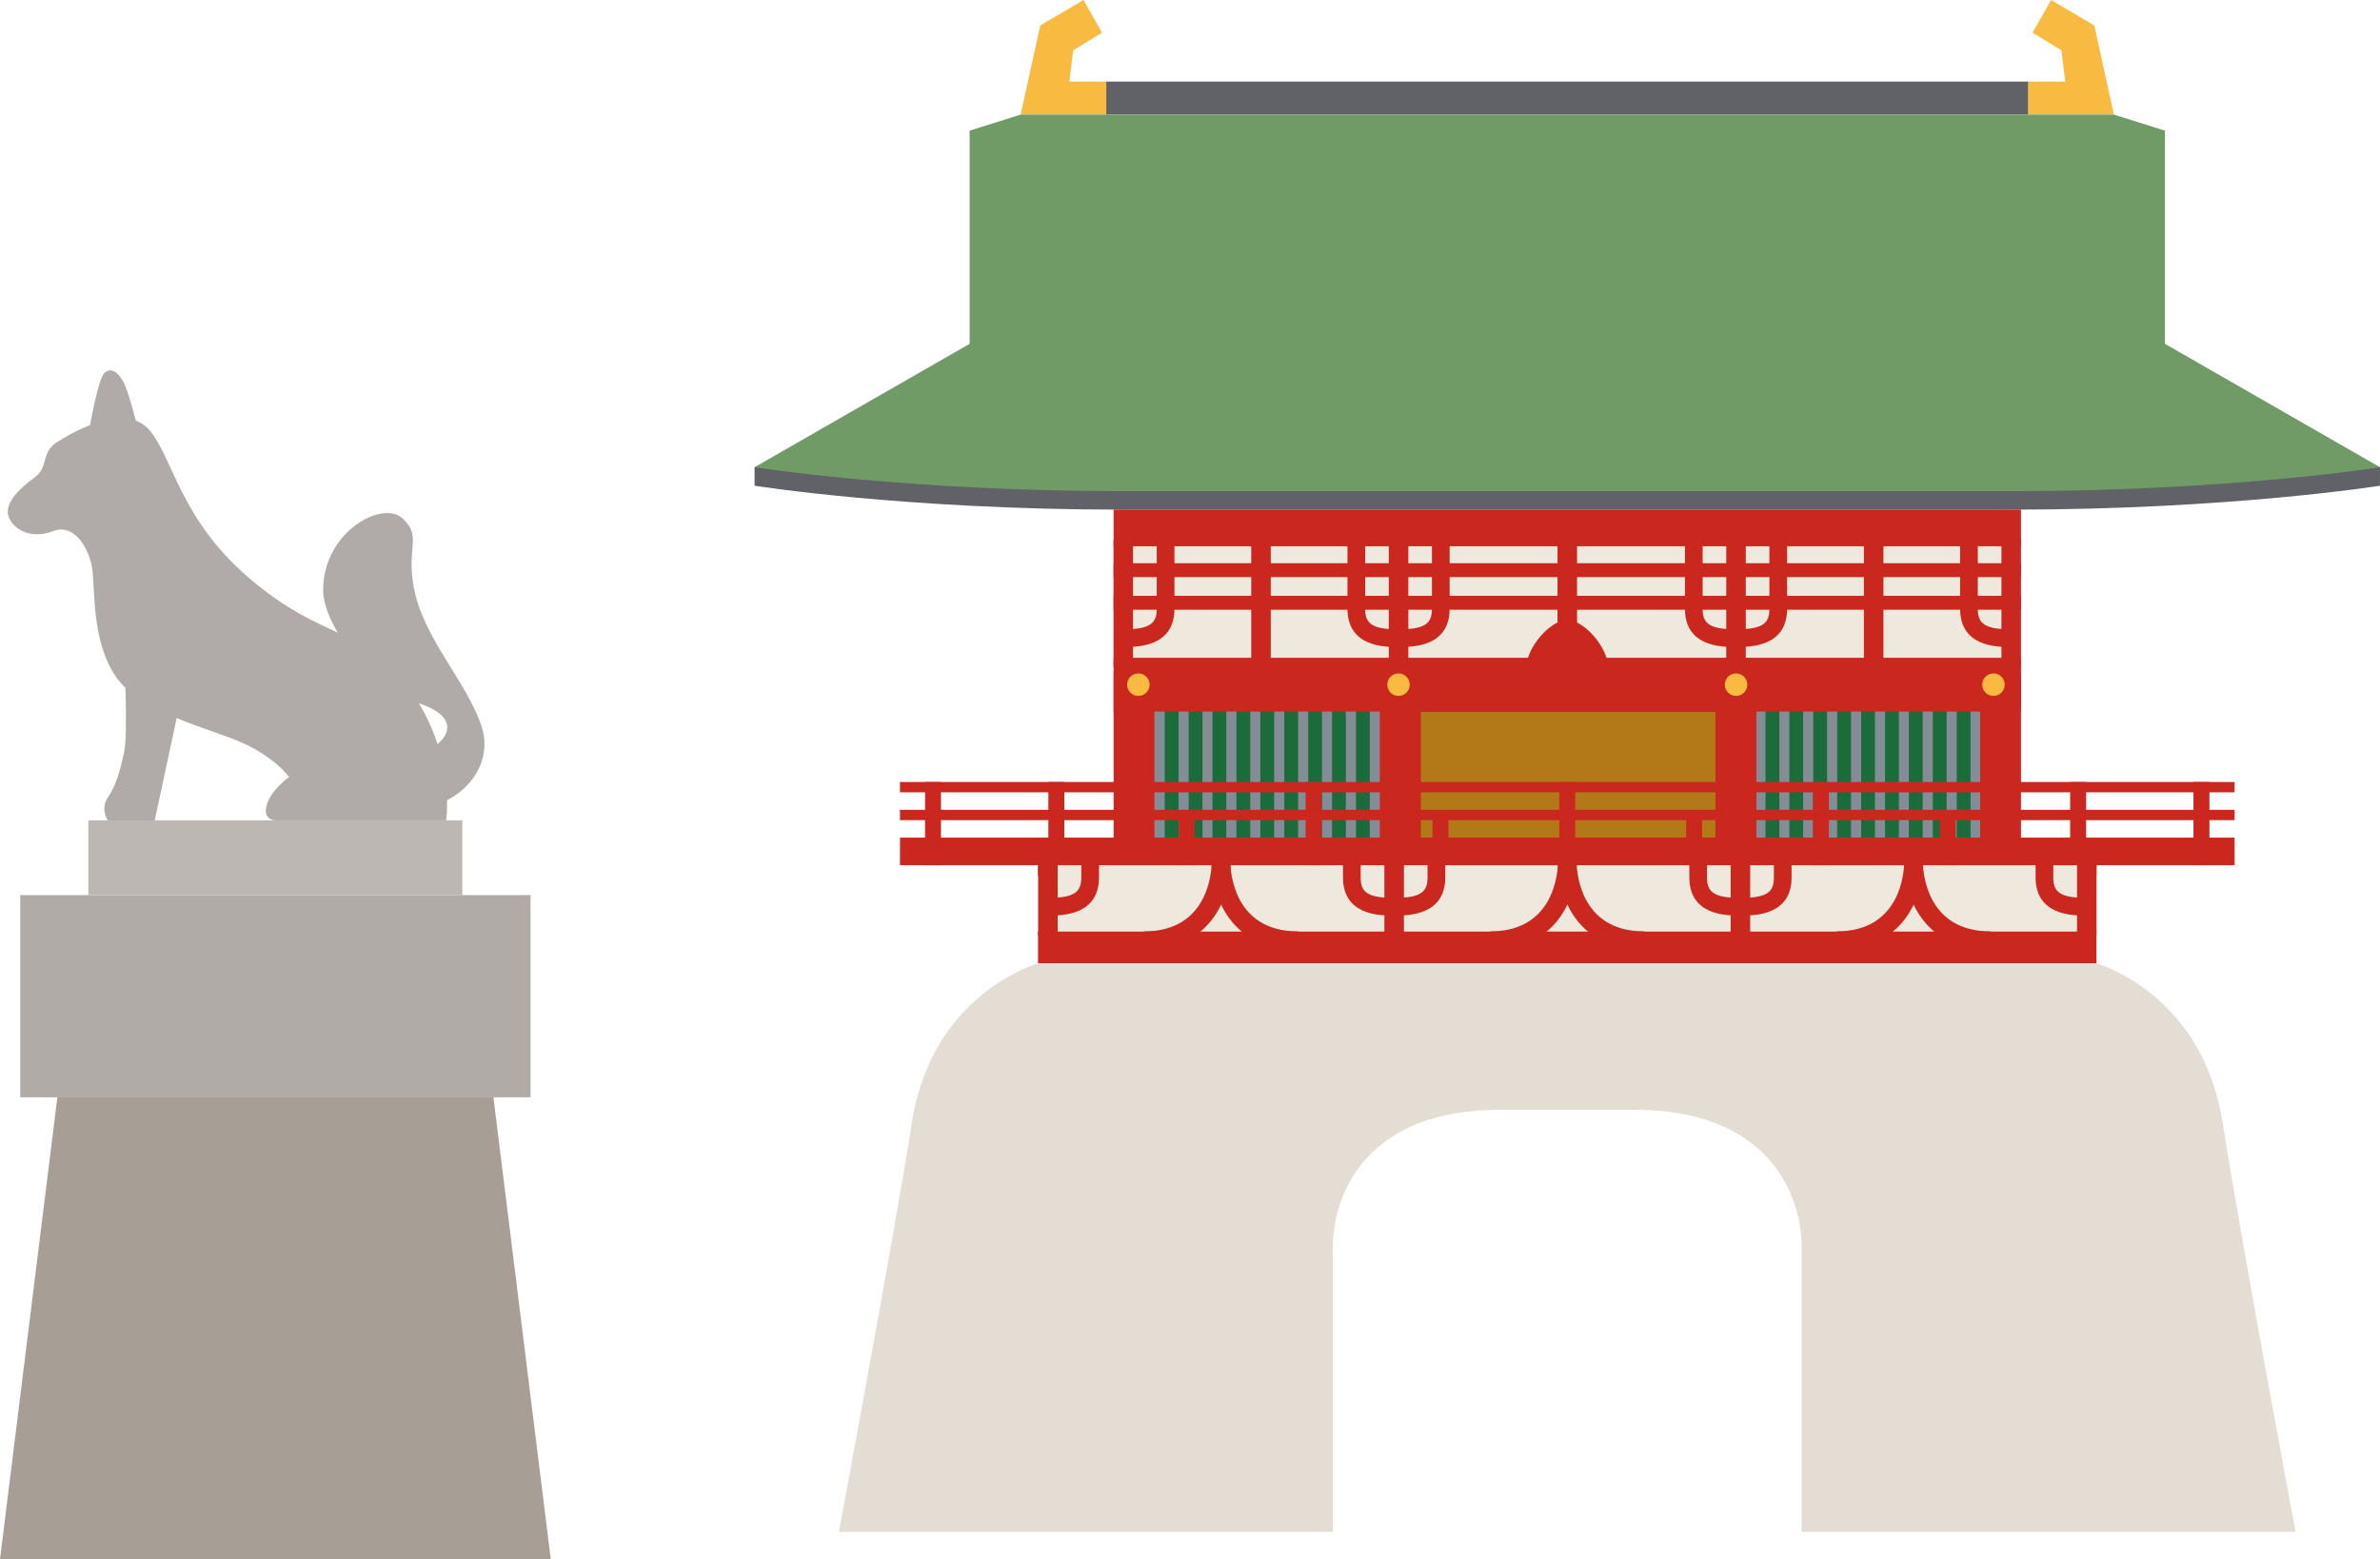 <?xml version="1.0" encoding="UTF-8"?><svg id="_レイヤー_2" xmlns="http://www.w3.org/2000/svg" viewBox="0 0 232.74 152.51"><defs><style>.cls-1{fill:#e4ddd4;}.cls-1,.cls-2,.cls-3,.cls-4,.cls-5,.cls-6,.cls-7,.cls-8,.cls-9,.cls-10,.cls-11,.cls-12,.cls-13,.cls-14{stroke-width:0px;}.cls-2{fill:#842227;}.cls-3{fill:#b1aba7;}.cls-4{fill:#709b67;}.cls-5{fill:#ca271f;}.cls-6{fill:#b37818;}.cls-7{fill:#bcb7b2;}.cls-8{fill:#1b6b3b;}.cls-9{fill:#b0aba8;}.cls-10{fill:#f8ba41;}.cls-11{fill:#848d95;}.cls-12{fill:#a79f96;}.cls-13{fill:#616267;}.cls-14{fill:#eee9dc;}</style></defs><g id="img"><rect class="cls-11" x="110.53" y="67.68" width="84.01" height="15.7"/><rect class="cls-2" x="136.92" y="67.58" width="32.84" height="15.7"/><rect class="cls-6" x="138.92" y="69.6" width="28.85" height="13.79"/><rect class="cls-8" x="172.65" y="68.52" width="1.35" height="14.87"/><rect class="cls-8" x="174.98" y="68.52" width="1.35" height="14.87"/><rect class="cls-8" x="177.32" y="68.52" width="1.35" height="14.87"/><rect class="cls-8" x="179.66" y="68.52" width="1.35" height="14.87"/><rect class="cls-8" x="182" y="68.52" width="1.35" height="14.87"/><rect class="cls-8" x="184.34" y="68.52" width="1.35" height="14.87"/><rect class="cls-8" x="186.67" y="68.52" width="1.35" height="14.87"/><rect class="cls-8" x="189.01" y="68.52" width="1.35" height="14.87"/><rect class="cls-8" x="191.35" y="68.52" width="1.35" height="14.87"/><rect class="cls-8" x="113.9" y="68.52" width="1.35" height="14.87"/><rect class="cls-8" x="116.24" y="68.52" width="1.35" height="14.87"/><rect class="cls-8" x="118.57" y="68.52" width="1.35" height="14.87"/><rect class="cls-8" x="120.91" y="68.52" width="1.35" height="14.87"/><rect class="cls-8" x="123.25" y="68.52" width="1.35" height="14.87"/><rect class="cls-8" x="125.59" y="68.52" width="1.35" height="14.87"/><rect class="cls-8" x="127.93" y="68.52" width="1.35" height="14.87"/><rect class="cls-8" x="130.26" y="68.52" width="1.35" height="14.87"/><rect class="cls-8" x="132.6" y="68.52" width="1.35" height="14.87"/><rect class="cls-14" x="109.96" y="52.36" width="86.82" height="13.22"/><rect class="cls-5" x="108.9" y="64.34" width="88.73" height="5.26"/><rect class="cls-5" x="108.9" y="58.28" width="88.73" height="1.36"/><rect class="cls-5" x="108.9" y="55.09" width="88.73" height="1.36"/><rect class="cls-5" x="108.9" y="49.84" width="88.73" height="3.59"/><rect class="cls-5" x="168.81" y="53.07" width="1.91" height="12.2"/><path class="cls-5" d="M169.92,63.28v-1.73c2.61,0,3.11-.7,3.11-2v-6.58h1.73v6.58c0,3.73-3.64,3.73-4.84,3.73Z"/><path class="cls-5" d="M169.61,63.28c-1.2,0-4.84,0-4.84-3.73v-6.58h1.73v6.58c0,1.29.5,2,3.11,2v1.73Z"/><path class="cls-5" d="M157.26,65.28c0-1.89-2.31-4.63-4-4.63s-4,2.74-4,4.63h8Z"/><rect class="cls-5" x="152.31" y="51.73" width="1.91" height="12.2"/><rect class="cls-5" x="195.72" y="52.74" width="1.91" height="12.54"/><path class="cls-5" d="M196.52,63.28c-1.2,0-4.84,0-4.84-3.73v-6.81h1.73v6.81c0,1.29.5,2,3.11,2v1.73Z"/><rect class="cls-5" x="182.27" y="53.07" width="1.91" height="12.2"/><rect class="cls-5" x="135.81" y="52.74" width="1.91" height="12.54" transform="translate(273.53 118.01) rotate(180)"/><path class="cls-5" d="M136.61,63.28v-1.73c-2.61,0-3.11-.7-3.11-2v-6.81h-1.73v6.81c0,3.73,3.64,3.73,4.84,3.73Z"/><path class="cls-5" d="M136.92,63.28c1.2,0,4.84,0,4.84-3.73v-6.81h-1.73v6.81c0,1.29-.5,2-3.11,2v1.73Z"/><rect class="cls-5" x="108.9" y="52.82" width="1.91" height="12.46" transform="translate(219.7 118.09) rotate(180)"/><path class="cls-5" d="M110.01,63.28c1.2,0,4.84,0,4.84-3.73v-6.74h-1.73v6.74c0,1.29-.5,2-3.11,2v1.73Z"/><rect class="cls-5" x="122.35" y="52.89" width="1.91" height="12.38" transform="translate(246.62 118.17) rotate(180)"/><rect class="cls-5" x="108.9" y="65.7" width="3.99" height="17.69"/><rect class="cls-5" x="134.93" y="65.7" width="3.99" height="17.69"/><rect class="cls-5" x="167.77" y="65.7" width="3.99" height="17.69"/><rect class="cls-5" x="193.64" y="65.7" width="3.99" height="17.69"/><circle class="cls-10" cx="136.76" cy="66.97" r="1.1"/><circle class="cls-10" cx="111.32" cy="66.97" r="1.1"/><path class="cls-10" d="M170.87,66.97c0,.61-.49,1.1-1.1,1.1s-1.1-.49-1.1-1.1.49-1.1,1.1-1.1,1.1.49,1.1,1.1Z"/><path class="cls-10" d="M196.04,66.97c0,.61-.49,1.1-1.1,1.1s-1.1-.49-1.1-1.1.49-1.1,1.1-1.1,1.1.49,1.1,1.1Z"/><rect class="cls-5" x="101.51" y="84.32" width="103.5" height="1.36"/><rect class="cls-14" x="102.27" y="83.13" width="102.21" height="9.02"/><rect class="cls-5" x="101.51" y="91.12" width="103.5" height="3.11"/><rect class="cls-5" x="169.24" y="83.54" width="1.91" height="8"/><path class="cls-5" d="M170.36,89.55v-1.73c2.61,0,3.11-.7,3.11-2v-2.38h1.73v2.38c0,3.73-3.64,3.73-4.84,3.73Z"/><path class="cls-5" d="M170.04,89.55c-1.2,0-4.84,0-4.84-3.73v-2.38h1.73v2.38c0,1.29.5,2,3.11,2v1.73Z"/><rect class="cls-5" x="203.11" y="83.21" width="1.91" height="8.34"/><path class="cls-5" d="M203.9,89.55c-1.2,0-4.84,0-4.84-3.73v-2.61h1.73v2.61c0,1.29.5,2,3.11,2v1.73Z"/><rect class="cls-5" x="135.38" y="83.21" width="1.91" height="8.34" transform="translate(272.67 174.75) rotate(180)"/><path class="cls-5" d="M136.17,89.55v-1.73c-2.61,0-3.11-.7-3.11-2v-2.61h-1.73v2.61c0,3.73,3.64,3.73,4.84,3.73Z"/><path class="cls-5" d="M136.49,89.55c1.2,0,4.84,0,4.84-3.73v-2.61h-1.73v2.61c0,1.29-.5,2-3.11,2v1.73Z"/><rect class="cls-5" x="101.51" y="83.28" width="1.91" height="8.26" transform="translate(204.94 174.83) rotate(180)"/><path class="cls-5" d="M102.63,89.55c1.2,0,4.84,0,4.84-3.73v-2.54h-1.73v2.54c0,1.29-.5,2-3.11,2v1.73Z"/><path class="cls-5" d="M126.92,92.93c-3.61,0-5.62-1.65-6.66-3.04-1.12-1.49-1.77-3.52-1.77-5.57h1.83c0,.69.19,6.78,6.6,6.78v1.83Z"/><path class="cls-5" d="M111.89,92.93v-1.83c6.41,0,6.6-6.09,6.6-6.78h1.83c0,4.29-2.61,8.61-8.43,8.61Z"/><path class="cls-5" d="M160.78,92.93c-3.61,0-5.62-1.65-6.66-3.04-1.12-1.49-1.77-3.52-1.77-5.57h1.83c0,.69.19,6.78,6.6,6.78v1.83Z"/><path class="cls-5" d="M145.75,92.93v-1.83c6.41,0,6.6-6.09,6.6-6.78h1.83c0,4.29-2.61,8.61-8.43,8.61Z"/><path class="cls-5" d="M194.64,92.93c-3.61,0-5.62-1.65-6.66-3.04-1.12-1.49-1.77-3.52-1.77-5.57h1.83c0,.69.19,6.78,6.6,6.78v1.83Z"/><path class="cls-5" d="M179.61,92.93v-1.83c6.41,0,6.6-6.09,6.6-6.78h1.83c0,4.29-2.61,8.61-8.43,8.61Z"/><rect class="cls-5" x="88.01" y="81.93" width="130.51" height="2.7"/><rect class="cls-5" x="88.01" y="76.49" width="130.51" height="1.01"/><rect class="cls-5" x="88.01" y="79.21" width="130.51" height="1.01"/><rect class="cls-5" x="102.52" y="76.49" width="1.56" height="8.14"/><rect class="cls-5" x="127.68" y="76.49" width="1.56" height="8.14"/><rect class="cls-5" x="115.27" y="79.71" width="1.56" height="4.92"/><rect class="cls-5" x="152.48" y="76.49" width="1.56" height="8.14"/><rect class="cls-5" x="140.08" y="79.71" width="1.56" height="4.92"/><rect class="cls-5" x="177.29" y="76.49" width="1.56" height="8.14"/><rect class="cls-5" x="164.89" y="79.71" width="1.56" height="4.92"/><rect class="cls-5" x="202.44" y="76.49" width="1.56" height="8.14"/><rect class="cls-5" x="214.5" y="76.49" width="1.56" height="8.14"/><rect class="cls-5" x="189.69" y="79.71" width="1.56" height="4.92"/><rect class="cls-5" x="90.46" y="76.49" width="1.56" height="8.14"/><path class="cls-1" d="M224.49,149.84s-5.16-27.54-7.16-40.14c-2.01-12.6-12.32-15.47-12.32-15.47h-103.5s-10.31,2.86-12.32,15.47c-2.01,12.6-7.16,40.14-7.16,40.14h48.31v-27.81c0-5.42,3.44-13.48,16.33-13.48h13.18c12.89,0,16.33,8.06,16.33,13.48v27.81h48.31Z"/><path class="cls-13" d="M73.79,45.7v1.81s14.65,2.34,36.03,2.34h86.89c21.38,0,36.03-2.34,36.03-2.34v-1.81H73.79Z"/><rect class="cls-13" x="108.18" y="7.98" width="90.17" height="3.23"/><polygon class="cls-10" points="206.72 11.21 198.35 11.21 198.35 7.98 201.96 7.98 201.59 4.93 198.77 3.2 200.57 0 204.8 2.49 206.72 11.21"/><polygon class="cls-10" points="99.81 11.21 108.18 11.21 108.18 7.98 104.57 7.98 104.94 4.93 107.76 3.2 105.96 0 101.73 2.49 99.81 11.21"/><path class="cls-4" d="M211.71,33.63V12.78l-4.99-1.57h-106.91l-4.99,1.57v20.85l-21.03,12.07s14.65,2.34,36.03,2.34h86.89c21.38,0,36.03-2.34,36.03-2.34l-21.03-12.07Z"/><rect class="cls-3" x="1.98" y="87.55" width="49.9" height="19.78"/><rect class="cls-7" x="8.64" y="80.24" width="36.57" height="7.31"/><polygon class="cls-12" points="48.25 107.32 5.61 107.32 0 152.51 53.86 152.51 48.25 107.32"/><path class="cls-9" d="M43.63,80.24s1.11-7.21-4.34-13.81c-4.23-5.12-7.8-3.9-14.7-9.69-6.9-5.79-7.57-11.69-9.91-14.59-2.34-2.9-7.57.11-9.13,1.11-1.56,1-.77,2.45-2.17,3.45s-3.07,2.56-2.51,3.9,2.34,2.12,4.34,1.34c2-.78,3.45,1.56,3.79,3.56.33,2-.11,7.13,2.34,10.69,2.45,3.56,9.13,5.01,12.36,6.46,3.23,1.45,4.57,3.34,4.57,3.34,0,0-1.89,1.34-2.23,2.9-.33,1.56,1.23,1.34,1.23,1.34h16.37Z"/><path class="cls-9" d="M41.74,73.45c1.34-.56,4.11-3-.79-4.67-4.89-1.67-9.32-7.64-9.35-11.03-.04-5.68,5.79-8.91,7.8-7.02,2,1.89.11,2.9,1.23,7.46,1.11,4.57,5.16,8.8,6.48,12.92,1.32,4.12-2.47,7.91-6.48,7.91l1.11-5.57Z"/><path class="cls-9" d="M12.12,64.09s.45,7.57,0,9.58c-.45,2-.82,3.23-1.58,4.34-.76,1.11,0,2.24,0,2.24h4.59l2.56-11.93-5.57-4.23Z"/><path class="cls-9" d="M8.67,42.37s.89-5.35,1.56-5.9c.67-.56,1.23-.11,1.78.78.56.89,1.56,5.01,1.56,5.01l-4.9.11Z"/></g></svg>